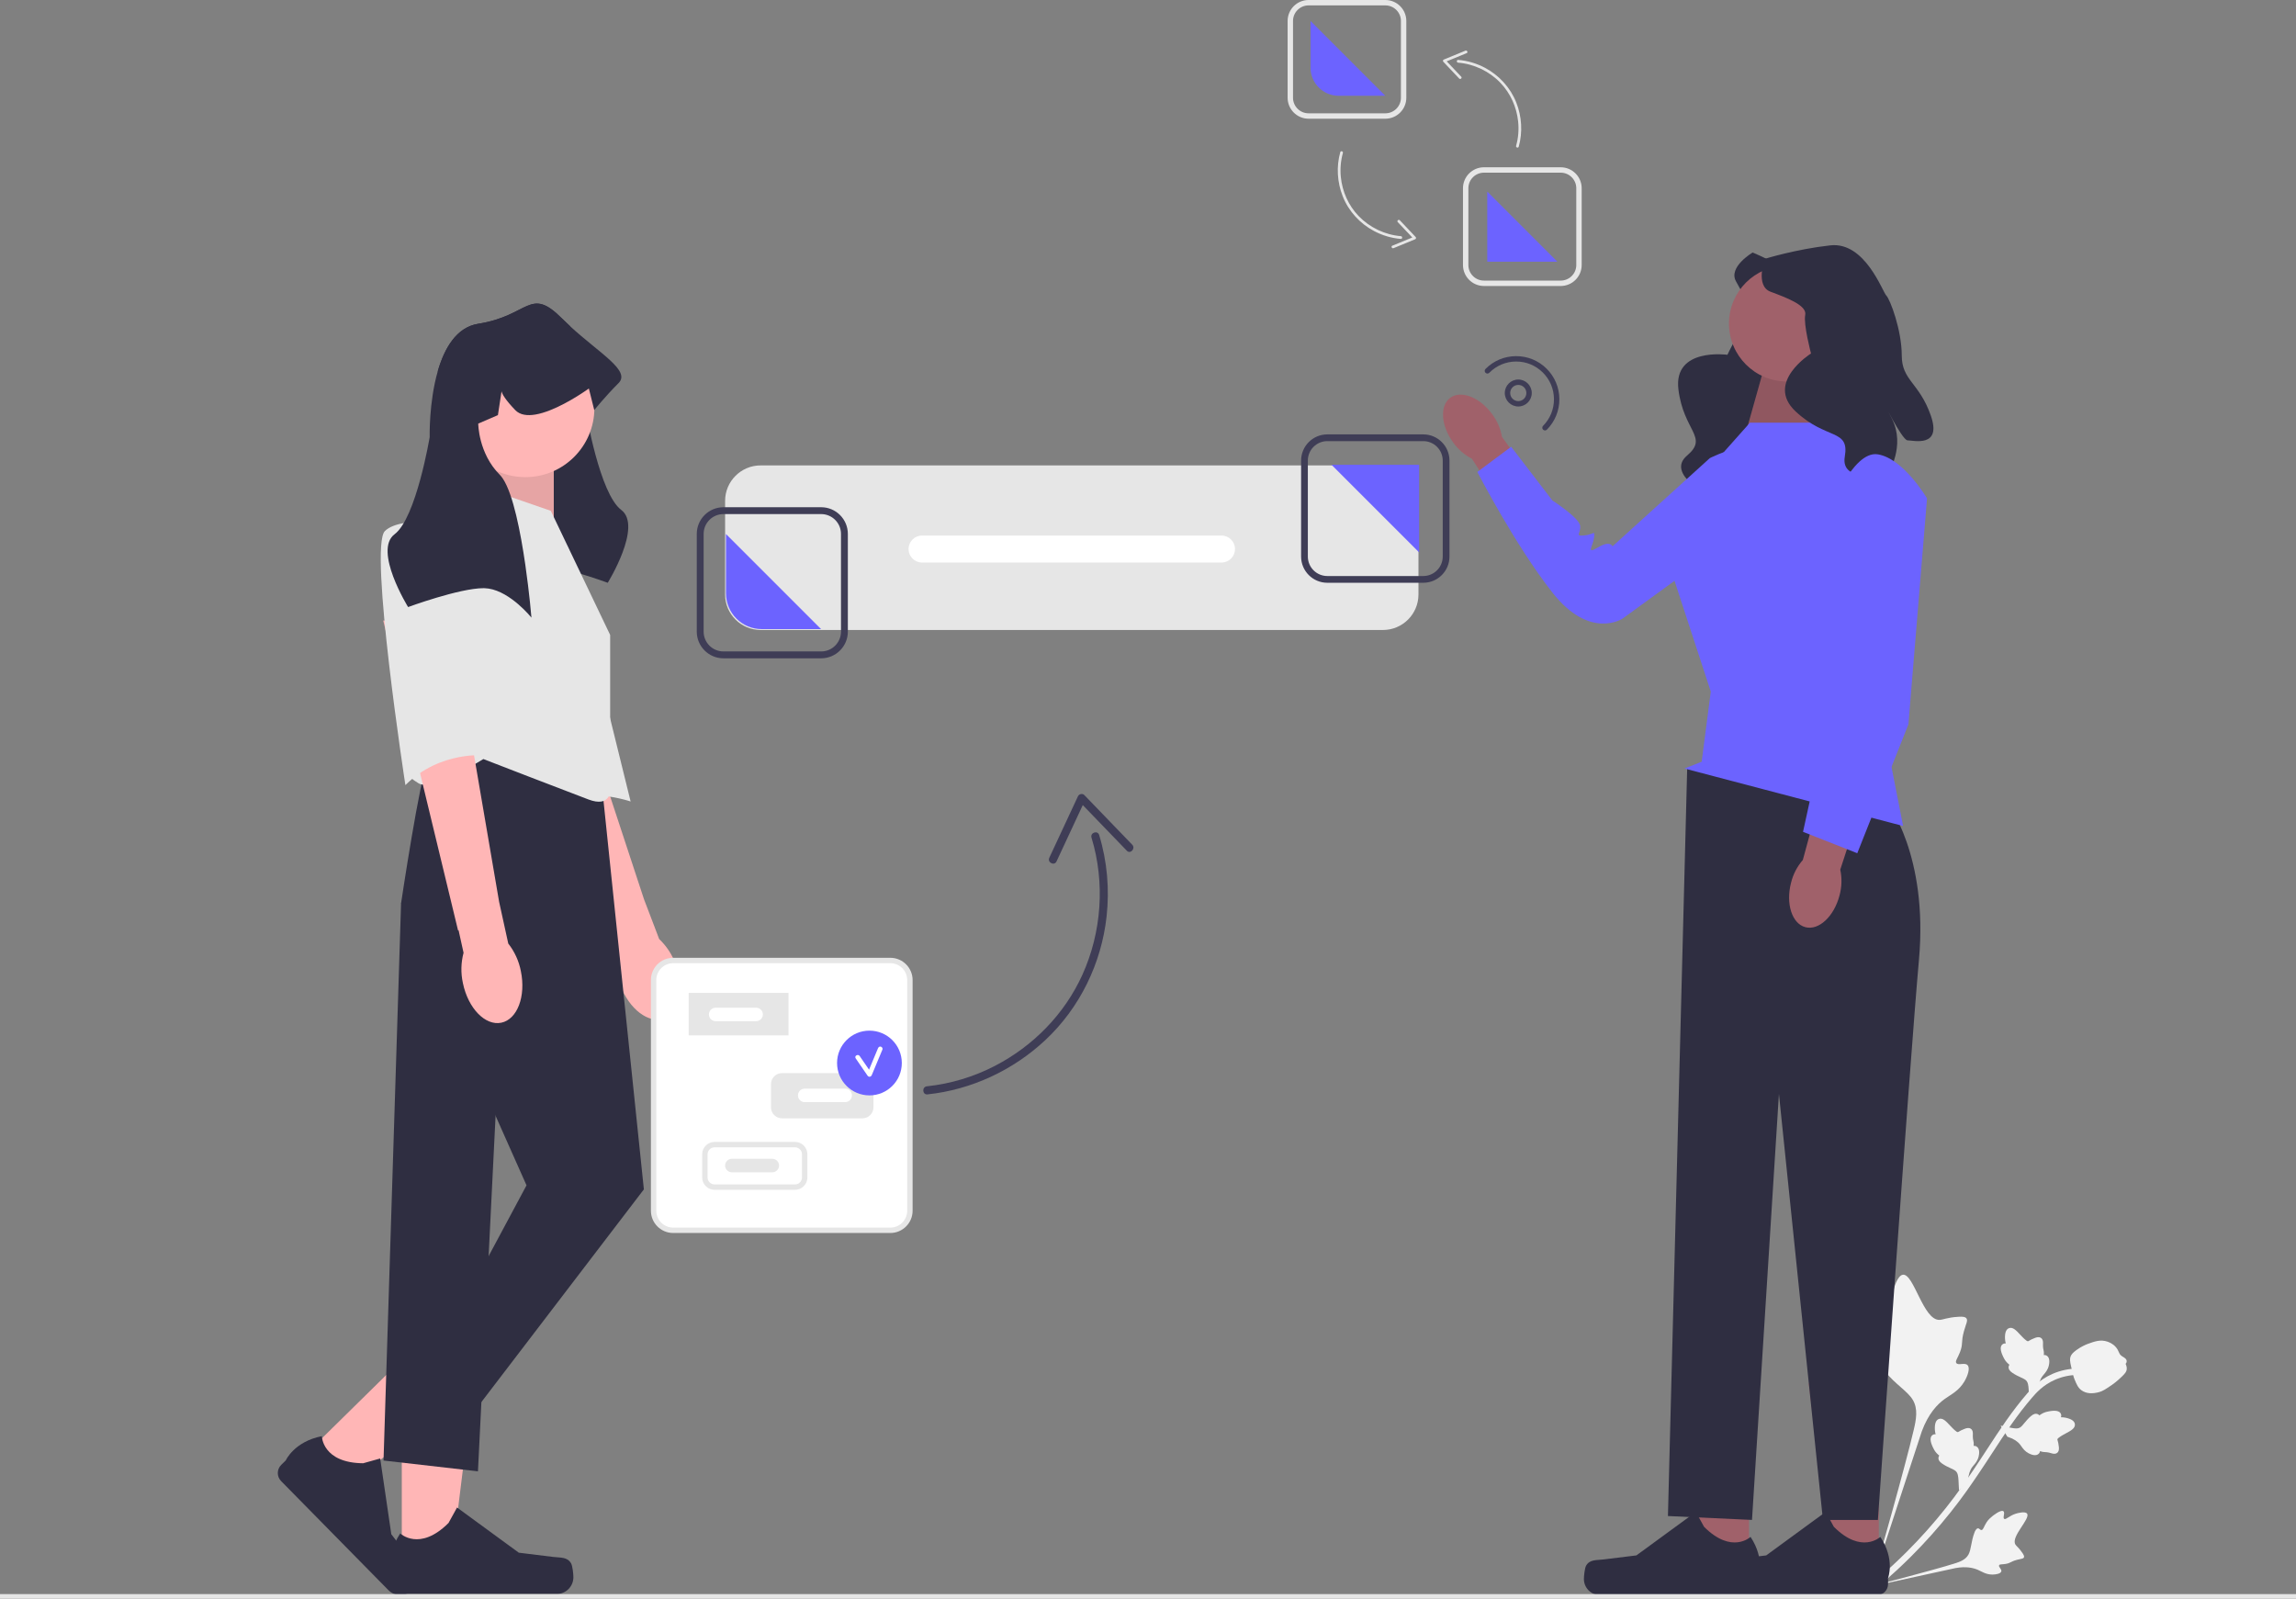 <svg xmlns="http://www.w3.org/2000/svg" width="851.034" height="592.528" viewBox="0 0 851.034 592.528" xmlns:xlink="http://www.w3.org/1999/xlink"><rect x="0" y="0" width="851.034" height="592.528" fill="#808080" stroke="none"/><path d="M225.265,216s-19-7-28-7c-.86,0-1.71,.1-2.56,.28-5.76,1.22-11.06,6.17-13.6,8.87-.99,1.06-1.56,1.77-1.56,1.77,0,0,.06-.69,.18-1.9,.59-6.36,2.77-27.23,6.68-40.59,1.4-4.77,3.01-8.58,4.86-10.43,4.31-4.32,6.3-9.5,7.22-13.36,.78-3.31,.78-5.64,.78-5.64l-7.29-3.14-1.35-8.82c-.24,1.04-1.35,3.07-5.08,6.96-.32,.33-.67,.61-1.04,.85-5.38,3.38-16.35-2.5-22.26-6.2,2.46-8.55,6.92-16.37,15.02-17.65,19-3,19-14,31-2,.99,.99,1.99,1.94,2.99,2.86,3.84,7.34,5.24,17.18,5.74,24.02,.36,4.79,.27,8.12,.27,8.12,0,0,5,30,13,36s-5,27-5,27Z" fill="#2f2e41"/><polygon points="188.265 168 174.753 187.819 205.265 196 205.265 168 188.265 168" fill="#ffb6b6"/><polygon points="188.265 168 174.753 187.819 205.265 196 205.265 168 188.265 168" opacity=".1"/><g><path d="M696.217,484.943c1.451-.576,3.298,2.667,4.544,2.09,1.242-.575-.161-3.996,.975-8.458,.205-.805,1.496-5.876,3.619-6.108,4.025-.441,7.5,16.889,13.514,16.741,1.32-.032,2.902-.91,7.006-1.15,1.633-.095,2.519-.023,2.981,.561,.654,.829-.119,1.964-.898,4.769-1.167,4.207-.247,4.61-1.459,7.749-.9,2.331-1.88,3.333-1.382,4.061,.705,1.029,3.122-.314,4.173,.786,1.073,1.122-.001,4.029-1.122,5.961-2.105,3.625-4.988,4.862-7.42,6.627-2.643,1.918-5.987,5.356-8.43,11.992l-19.553,59.691c3.753-12.448,13.476-47.01,16.573-60.252,.894-3.823,1.685-7.79-.364-11.179-1.973-3.263-6.34-5.597-10.351-10.59-.468-.583-1.752-2.223-1.227-3.317,.434-.905,1.708-.613,2.125-1.452,.56-1.125-1.278-2.564-2.679-5.442-.988-2.03-1.256-3.744-1.487-5.218-.07-.444-1.069-7.095,.863-7.862l0,0Z" fill="#f2f2f2"/><path d="M742.589,560.129c.701,.546-.357,2.388,.285,2.833,.641,.443,1.915-1.232,4.432-1.962,.454-.132,3.315-.961,4.042,.014,1.378,1.848-6.125,8.554-4.317,11.463,.397,.638,1.284,1.162,2.586,3.107,.518,.774,.738,1.23,.585,1.625-.218,.56-.998,.508-2.6,.935-2.402,.641-2.334,1.209-4.224,1.52-1.404,.231-2.178,.039-2.392,.493-.302,.643,1.055,1.442,.818,2.275-.241,.85-1.978,1.162-3.25,1.169-2.386,.013-3.826-1.045-5.394-1.73-1.704-.744-4.356-1.393-8.318-.677l-34.938,7.626c7.193-1.75,26.961-6.95,34.354-9.251,2.134-.664,4.309-1.421,5.382-3.404,1.032-1.91,.918-4.727,2.211-8.136,.151-.398,.586-1.501,1.274-1.559,.569-.048,.794,.661,1.326,.624,.714-.05,.889-1.367,1.898-2.885,.711-1.07,1.475-1.697,2.132-2.235,.198-.162,3.174-2.572,4.107-1.845l-0,0Z" fill="#f2f2f2"/><path d="M726.124,552.442l3.345-3.456,.028-.436c.128-2.018,.672-3.666,1.616-4.899,.15-.196,.31-.385,.473-.577,.646-.761,1.449-1.707,1.821-3.245,.206-.859,.54-2.957-.812-3.71-.361-.206-.724-.247-1.046-.216,.006-.065,.012-.131,.019-.201,.067-.867-.041-1.344-.145-1.804-.08-.353-.163-.718-.177-1.44-.006-.317,.004-.583,.012-.807,.024-.678,.017-1.515-.712-2.063-.799-.559-1.695-.233-2.289-.018-1.059,.384-1.694,.759-2.116,1.008-.154,.091-.327,.193-.393,.216-.531,.173-2.286-1.728-2.951-2.439-1.489-1.605-2.777-2.993-4.218-2.386-1.032,.434-1.495,1.703-1.41,3.877,.027,.677,.152,1.272,.288,1.768-.394-.047-.825,.013-1.222,.325h0c-.938,.739-.86,2.267,.23,4.543,.269,.567,.634,1.327,1.359,2.117,.341,.372,.683,.662,.979,.905-.129,.18-.235,.402-.279,.68-.131,.817,.309,1.595,1.343,2.288,1.125,.778,2.175,1.26,3.1,1.686,.807,.373,1.501,.696,1.941,1.085,.807,.734,.938,1.935,1.026,3.429l.189,3.771,0,0Z" fill="#f2f2f2"/><path d="M741.553,528.4l2.494,4.112,.415,.138c1.92,.636,3.376,1.58,4.329,2.805,.152,.195,.293,.398,.438,.604,.572,.818,1.283,1.835,2.677,2.584,.779,.417,2.723,1.272,3.794,.155,.291-.297,.422-.637,.474-.957,.061,.023,.123,.045,.19,.069,.821,.285,1.31,.301,1.781,.317,.362,.012,.736,.024,1.438,.194,.308,.074,.563,.152,.777,.217,.65,.195,1.461,.401,2.176-.165,.743-.631,.655-1.581,.598-2.209-.103-1.122-.304-1.831-.439-2.302-.049-.172-.104-.366-.109-.435-.033-.557,2.251-1.773,3.108-2.236,1.93-1.033,3.6-1.927,3.378-3.475-.158-1.108-1.268-1.878-3.393-2.347-.662-.146-1.269-.176-1.783-.17,.146-.369,.197-.801-.004-1.264h0c-.477-1.095-1.975-1.407-4.453-.93-.617,.117-1.444,.277-2.392,.777-.446,.236-.813,.493-1.124,.718-.142-.171-.329-.329-.587-.442-.757-.334-1.621-.105-2.554,.719-1.038,.891-1.77,1.784-2.417,2.571-.565,.686-1.054,1.276-1.542,1.602-.914,.594-2.109,.417-3.577,.123l-3.695-.773,0,0Z" fill="#f2f2f2"/><path d="M752.126,518.774l3.345-3.456,.028-.436c.128-2.018,.672-3.666,1.616-4.899,.15-.196,.31-.385,.473-.577,.646-.761,1.449-1.707,1.821-3.245,.206-.859,.54-2.957-.812-3.71-.361-.206-.724-.247-1.046-.216,.006-.065,.012-.131,.019-.201,.067-.867-.041-1.344-.145-1.804-.08-.353-.163-.718-.177-1.44-.006-.317,.004-.583,.012-.807,.024-.678,.017-1.515-.712-2.063-.799-.559-1.695-.233-2.289-.018-1.059,.384-1.694,.759-2.116,1.008-.154,.091-.327,.193-.393,.216-.531,.173-2.286-1.728-2.951-2.439-1.489-1.605-2.777-2.993-4.218-2.386-1.032,.434-1.495,1.703-1.41,3.877,.027,.677,.152,1.272,.288,1.768-.394-.047-.825,.013-1.222,.325h0c-.938,.739-.86,2.267,.23,4.543,.269,.567,.634,1.327,1.359,2.117,.341,.372,.683,.662,.979,.905-.129,.18-.235,.402-.279,.68-.131,.817,.309,1.595,1.343,2.288,1.125,.778,2.175,1.26,3.1,1.686,.807,.373,1.501,.696,1.941,1.085,.807,.734,.938,1.935,1.026,3.429l.189,3.771,0,0Z" fill="#f2f2f2"/><path d="M691.546,589.215l1.176,.115,.899-.767-.899,.767,.842,.82c.081-.075,.284-.233,.598-.483,1.72-1.372,6.957-5.545,14.269-12.839,5.105-5.092,10.013-10.589,14.592-16.34,4.586-5.761,7.717-10.385,10.234-14.101,1.898-2.803,3.662-5.506,5.378-8.14,4.588-7.036,8.923-13.682,14.647-20.325,1.277-1.484,3.937-4.571,8.465-6.544,2.626-1.144,5.492-1.748,8.517-1.791l-.034-2.365c-3.341,.05-6.514,.72-9.43,1.991-5.02,2.188-7.918,5.552-9.311,7.168-5.825,6.761-10.201,13.471-14.833,20.575-1.711,2.624-3.467,5.316-5.357,8.107-2.494,3.682-5.598,8.266-10.125,13.952-4.523,5.683-9.372,11.113-14.412,16.141-7.221,7.202-12.38,11.312-14.075,12.663-.904,.722-1.094,.873-1.143,1.397l0-0Z" fill="#f2f2f2"/><path d="M771.4,515.206c.077,.059,.156,.117,.239,.173,1.659,1.144,3.87,1.33,6.573,.553,1.269-.367,2.329-1.086,4.441-2.519,.326-.22,1.961-1.355,3.845-3.198,1.232-1.204,1.644-1.787,1.761-2.492,.132-.785-.049-1.543-.388-2.222,.162-.161,.285-.36,.353-.608,.284-1.026-.643-1.578-1.14-1.883-.255-.15-.574-.335-.873-.593-.473-.403-.624-.753-.855-1.281-.22-.506-.495-1.134-1.089-1.824-1.168-1.365-2.639-1.872-3.123-2.039-2.544-.888-4.755-.086-7.316,.844-.512,.188-2.329,.907-4.259,2.327-1.392,1.025-1.79,1.65-2.013,2.172-.46,1.071-.311,2.002,.197,4.197,.528,2.295,.795,3.445,1.138,4.285,.801,1.951,1.304,3.177,2.51,4.108l-0,0Z" fill="#f2f2f2"/></g><g><g><polygon points="696.398 580.664 678.78 580.663 670.399 512.706 696.402 512.708 696.398 580.664" fill="#a0616a"/><path d="M636.036,580.265h0c-.549,.924-.838,3.906-.838,4.98h0c0,3.302,2.677,5.98,5.98,5.98h54.562c2.253,0,4.079-1.826,4.079-4.079v-2.272s2.699-6.827-2.858-15.242c0,0-6.907,6.589-17.227-3.731l-3.043-5.513-22.03,16.111-12.211,1.503c-2.671,.329-5.04-.051-6.414,2.263h-0Z" fill="#2f2e41"/></g><g><polygon points="648.289 580.664 630.671 580.663 622.289 512.706 648.292 512.708 648.289 580.664" fill="#a0616a"/><path d="M587.927,580.265h0c-.549,.924-.838,3.906-.838,4.98h0c0,3.302,2.677,5.98,5.98,5.98h54.562c2.253,0,4.079-1.826,4.079-4.079v-2.272s2.699-6.827-2.858-15.242c0,0-6.907,6.589-17.227-3.731l-3.043-5.513-22.03,16.111-12.211,1.503c-2.671,.329-5.04-.051-6.414,2.263h-0Z" fill="#2f2e41"/></g><path d="M649.641,93.591s-9.176,5.381-6.167,10.703c3.009,5.322,7.205,12.571,4.359,14.854-2.846,2.283-7.545,12.349-7.545,12.349,0,0-20.057-2.801-18.174,12.779,1.883,15.58,11.306,17.704,3.229,24.558-8.076,6.854,8.394,15.052,8.394,15.052,0,0,11.37-3.543,13.964-14.439,2.594-10.896-2.312,8.331-.667,9.71,1.646,1.379,8.035,10.466,12.556-1.616,4.521-12.082,.044-16.766,6.018-23.897,5.974-7.131,10.036-18.664,9.858-20.68-.178-2.016,6.834-20.413-3.959-27.588-10.792-7.175-21.866-11.785-21.866-11.785Z" fill="#2f2e41"/><polygon points="653.856 136.374 647.361 159.459 683.007 159.459 671.269 131.015 653.856 136.374" fill="#a0616a"/><polygon points="653.856 136.374 647.361 159.459 683.007 159.459 671.269 131.015 653.856 136.374" opacity=".1"/><path d="M699.522,297.5s15.227,19.38,11.766,58.139c-3.461,38.759-15.227,207.712-15.227,207.712h-20.374l-16.309-157.879-9.981,157.879-31.16-1.443,7.133-277.056,74.152,12.649Z" fill="#2f2e41"/><g><path id="uuid-15dc6cf4-99a2-4708-8e21-b6a3347dd403-348" d="M538.661,164.046c-4.591-6.249-5.088-13.684-1.11-16.605,3.978-2.921,10.922-.223,15.514,6.03,1.868,2.472,3.118,5.356,3.643,8.41l19.118,26.725-12.732,8.704-17.495-27.27c-2.758-1.415-5.137-3.471-6.938-5.994Z" fill="#a0616a"/><path d="M655.645,189.84l-54.198,39.424s-12.026,8.092-25.935-9.517c-13.909-17.609-27.921-44.825-27.921-44.825l12.536-9.331,15.28,19.912s10.089,6.472,10.308,9.46-2.128,3.761,1.458,3.499,4.039-2.283,3.667,.841c-.372,3.124-3.142,6.331,1.465,3.59s5.379-.394,5.379-.394l36.064-32.687s21.414-11.183,24.258,3.03c2.844,14.213-2.36,16.998-2.36,16.998Z" fill="#6c63ff"/></g><polygon points="648.651 156.652 680.396 156.652 709.558 202.332 697.446 265.662 705.405 306.151 624.371 284.851 630.746 282.327 634.116 256.318 619.582 211.935 632.04 175.339 648.651 156.652" fill="#6c63ff"/><path d="M683.792,119.924c0,11.856-9.611,21.467-21.467,21.467-11.856,0-21.467-9.611-21.467-21.467,0-11.856,9.611-21.467,21.467-21.467,11.856,0,21.467,9.611,21.467,21.467Z" fill="#a0616a"/><path d="M654.096,95.952s-3.578,10.018,2.147,12.165c5.725,2.147,13.596,5.009,12.88,8.587s2.147,14.311,2.147,14.311c0,0-17.174,10.733-5.725,21.467,11.449,10.733,20.036,6.311,18.247,16.751-1.789,10.441,16.1,6.147,16.1,6.147,0,0,6.44-10.018,1.431-20.036-5.009-10.018,3.578,7.871,5.725,7.871s12.88,2.862,8.587-9.302-10.733-12.88-10.733-22.183c0-9.302-4.293-20.751-5.725-22.183-1.431-1.431-7.871-20.036-20.751-18.605s-24.329,5.009-24.329,5.009Z" fill="#2f2e41"/><g><path id="uuid-800338dd-1caa-42bd-b73f-d0ae9c40b57c-349" d="M681.846,331.85c-2.014,7.805-7.673,13.092-12.64,11.81-4.967-1.282-7.359-8.648-5.344-16.455,.762-3.13,2.263-6.031,4.377-8.462l8.95-32.961,15.378,4.53-10.456,32.013c.674,3.151,.583,6.418-.265,9.526Z" fill="#a0616a"/><path d="M677.768,190.403s8.71-23.539,18.257-22.006c9.546,1.533,18.25,16.329,18.25,16.329l-6.901,83.734-18.956,47.784-20.107-7.927,10.444-47.754-.987-70.158Z" fill="#6c63ff"/></g></g><g><polygon points="148.927 579.83 167.238 579.828 175.948 509.201 148.924 509.203 148.927 579.83" fill="#ffb6b6"/><path d="M211.662,579.415h0c.57,.96,.871,4.059,.871,5.176h0c0,3.432-2.782,6.215-6.215,6.215h-56.706c-2.341,0-4.24-1.898-4.24-4.24v-2.361s-2.805-7.096,2.97-15.841c0,0,7.178,6.848,17.904-3.878l3.163-5.73,22.895,16.744,12.691,1.562c2.776,.342,5.238-.053,6.666,2.352h0Z" fill="#2f2e41"/></g><g><polygon points="111.532 540.76 124.374 553.811 180.83 510.489 161.876 491.226 111.532 540.76" fill="#ffb6b6"/><path d="M155.824,585.189h0c-.285,1.08-2.283,3.468-3.079,4.251h0c-2.447,2.407-6.381,2.375-8.789-.072l-39.768-40.423c-1.642-1.669-1.62-4.353,.049-5.996l1.683-1.656s3.091-6.976,13.376-8.992c0,0,.152,9.919,15.32,10.043l6.303-1.764,4.12,28.064,7.786,10.142c1.704,2.219,3.711,3.697,2.998,6.402l0,0Z" fill="#2f2e41"/></g><g><path d="M225.202,346.001l-44.409-109.485,24.834-3.713,33.069,100.475,5.641,14.791c2.768,2.61,4.872,5.844,6.134,9.434,3.282,8.94,1.331,17.877-4.356,19.965-5.687,2.088-12.957-3.464-16.237-12.401-1.36-3.554-1.849-7.383-1.426-11.165l-3.059-7.975-.19,.076Z" fill="#ffb6b6"/><path d="M211.104,205.189l22.642,91.878s-24.522-8.467-35.456,6.313c0,0-24.915-93.56-19.869-100.382,5.047-6.821,30.048-8.673,32.526,1.136" fill="#e6e6e6"/></g><path d="M222.659,286.836l16,154-68,89-17-13,41.5-77.5-46.5-104.5s7-47,10-53c3-6,64,5,64,5Z" fill="#2f2e41"/><polygon points="157.659 325.836 148.659 334.836 142.159 541.336 177.159 545.336 185.409 378.895 157.659 325.836" fill="#2f2e41"/><path d="M178.159,180.336l26,9,22,46v57.764s0,6.236-8,3.236c-8-3-39-15-39-15,0,0-19,12-24,9-5-3-5-4.906-5-8.953,0-4.047-5.5-40.547-5.5-40.547l18-46,15.5-14.5Z" fill="#e6e6e6"/><path d="M169.779,344.849l-27.73-114.849h25.11l17.846,104.26,3.391,15.463c2.352,2.99,3.954,6.501,4.671,10.237,1.924,9.327-1.327,17.877-7.261,19.101-5.934,1.224-12.302-5.342-14.224-14.666-.82-3.716-.737-7.575,.241-11.253l-1.846-8.34-.199,.047Z" fill="#ffb6b6"/><path d="M174.659,203.836l5.606,76.164s-17-2-30,11c0,0-13.606-88.164-7.606-94.164,6-6,31-4.134,32,5.933" fill="#e6e6e6"/><path d="M512.612,233.5h-230.693c-7.253,0-13.153-5.9-13.153-13.153v-34.693c0-7.253,5.9-13.153,13.153-13.153h243.847v47.847c0,7.253-5.9,13.153-13.153,13.153Z" fill="#e6e6e6"/><path d="M572.664,159.542c-.254,0-.508-.096-.703-.289-.393-.388-.397-1.021-.009-1.414,2.628-2.66,4.063-6.185,4.041-9.924-.022-3.74-1.5-7.247-4.16-9.875-2.64-2.608-6.13-4.042-9.838-4.042-.029,0-.058,0-.086,0-3.74,.022-7.247,1.5-9.875,4.16-.389,.394-1.021,.396-1.414,.009-.393-.388-.397-1.021-.009-1.414,3.004-3.041,7.012-4.729,11.285-4.754,.033-0,.066-0,.099-0,4.237,0,8.226,1.638,11.243,4.619,3.04,3.004,4.729,7.012,4.754,11.285,.026,4.274-1.614,8.302-4.618,11.342-.196,.198-.454,.297-.711,.297Z" fill="#3f3d56"/><path d="M452.765,208.5h-111c-2.757,0-5-2.243-5-5s2.243-5,5-5h111c2.757,0,5,2.243,5,5s-2.243,5-5,5Z" fill="#fff"/><path d="M562.765,150.665c-2.757,0-5-2.243-5-5s2.243-5,5-5,5,2.243,5,5-2.243,5-5,5Zm0-8c-1.654,0-3,1.346-3,3s1.346,3,3,3,3-1.346,3-3-1.346-3-3-3Z" fill="#3f3d56"/><rect x="242.265" y="356" width="95" height="100" rx="7.252" ry="7.252" fill="#fff"/><path d="M330.013,457h-80.496c-4.55,0-8.252-3.702-8.252-8.252v-85.496c0-4.55,3.702-8.252,8.252-8.252h80.496c4.55,0,8.252,3.702,8.252,8.252v85.496c0,4.55-3.702,8.252-8.252,8.252Zm-80.496-100c-3.447,0-6.252,2.805-6.252,6.252v85.496c0,3.447,2.805,6.252,6.252,6.252h80.496c3.447,0,6.252-2.805,6.252-6.252v-85.496c0-3.447-2.805-6.252-6.252-6.252h-80.496Z" fill="#e6e6e6"/><rect x="255.265" y="368" width="37" height="15.759" fill="#e6e6e6"/><path d="M319.665,414.5h-29.8c-2.261,0-4.1-1.84-4.1-4.101v-8.559c0-2.261,1.839-4.1,4.1-4.1h29.8c2.261,0,4.1,1.839,4.1,4.1v8.559c0,2.261-1.839,4.101-4.1,4.101Z" fill="#e6e6e6"/><path d="M294.665,441h-29.8c-2.537,0-4.6-2.063-4.6-4.601v-8.559c0-2.536,2.063-4.6,4.6-4.6h29.8c2.537,0,4.6,2.063,4.6,4.6v8.559c0,2.537-2.063,4.601-4.6,4.601Zm-29.8-15.759c-1.434,0-2.6,1.166-2.6,2.6v8.559c0,1.434,1.167,2.601,2.6,2.601h29.8c1.434,0,2.6-1.167,2.6-2.601v-8.559c0-1.434-1.167-2.6-2.6-2.6h-29.8Z" fill="#e6e6e6"/><path d="M280.265,378.5h-15c-1.378,0-2.5-1.121-2.5-2.5s1.122-2.5,2.5-2.5h15c1.378,0,2.5,1.121,2.5,2.5s-1.122,2.5-2.5,2.5Z" fill="#fff"/><path d="M313.265,408.5h-15c-1.378,0-2.5-1.121-2.5-2.5s1.122-2.5,2.5-2.5h15c1.378,0,2.5,1.121,2.5,2.5s-1.122,2.5-2.5,2.5Z" fill="#fff"/><path d="M286.265,434.5h-15c-1.378,0-2.5-1.121-2.5-2.5s1.122-2.5,2.5-2.5h15c1.378,0,2.5,1.121,2.5,2.5s-1.122,2.5-2.5,2.5Z" fill="#e6e6e6"/><g><path d="M343.776,405.627c16.294-1.715,31.747-8.951,43.694-20.131,12.785-11.964,20.785-28.426,22.697-45.804,1.116-10.143,.228-20.432-2.752-30.198-.564-1.847-3.404-.88-2.84,.968,5.075,16.628,3.789,35.01-3.38,50.837-6.618,14.609-18.263,26.449-32.477,33.793-7.819,4.04-16.398,6.62-25.148,7.541-1.913,.201-1.722,3.197,.206,2.994h0Z" fill="#3f3d56"/><path d="M391.609,319.286l10.633-22.817-2.338,.44,17.768,18.41c1.344,1.393,3.333-.855,1.999-2.237l-17.768-18.41c-.665-.689-1.95-.392-2.338,.44l-10.633,22.817c-.815,1.749,1.86,3.109,2.676,1.357h0Z" fill="#3f3d56"/></g><g><circle cx="322.265" cy="394" r="12" fill="#6c63ff"/><path d="M326.494,387.928c-.494-.136-.875,.17-1.054,.599-1.106,2.648-2.212,5.297-3.318,7.945-1.156-1.684-2.312-3.368-3.469-5.052-.621-.904-2.107-.047-1.48,.865,1.463,2.131,2.926,4.262,4.389,6.393,.448,.652,1.281,.479,1.567-.205,1.321-3.164,2.643-6.327,3.964-9.491,.178-.427-.193-.943-.599-1.054Z" fill="#fff"/></g><rect id="uuid-fd87b38b-9a3a-463a-bd94-d3d374d132bf" y="590.845" width="851.034" height="1.683" fill="#e6e6e6"/><g><path d="M304.374,244h-36.218c-5.454,0-9.891-4.437-9.891-9.891v-36.218c0-5.454,4.437-9.891,9.891-9.891h36.218c5.454,0,9.891,4.437,9.891,9.891v36.218c0,5.454-4.437,9.891-9.891,9.891Zm-36.218-53.455c-4.051,0-7.346,3.295-7.346,7.346v36.218c0,4.051,3.295,7.346,7.346,7.346h36.218c4.051,0,7.346-3.295,7.346-7.346v-36.218c0-4.051-3.295-7.346-7.346-7.346h-36.218Z" fill="#3f3d56"/><path d="M304.347,233.182h-21.99c-7.319,0-13.274-5.955-13.274-13.274v-21.99l35.263,35.263Z" fill="#6c63ff"/></g><g><path d="M513.494,44h-28.457c-4.285,0-7.771-3.486-7.771-7.771V7.771c0-4.285,3.486-7.771,7.771-7.771h28.457c4.285,0,7.771,3.486,7.771,7.771v28.457c0,4.285-3.486,7.771-7.771,7.771ZM485.037,2c-3.183,0-5.771,2.589-5.771,5.771v28.457c0,3.183,2.589,5.771,5.771,5.771h28.457c3.183,0,5.771-2.589,5.771-5.771V7.771c0-3.183-2.589-5.771-5.771-5.771h-28.457Z" fill="#e6e6e6"/><path d="M513.472,35.5h-17.278c-5.75,0-10.429-4.679-10.429-10.429V7.793l27.707,27.707Z" fill="#6c63ff"/></g><path d="M578.494,106h-28.457c-4.285,0-7.771-3.486-7.771-7.771v-28.457c0-4.285,3.486-7.771,7.771-7.771h28.457c4.285,0,7.771,3.486,7.771,7.771v28.457c0,4.285-3.486,7.771-7.771,7.771Zm-28.457-42c-3.183,0-5.771,2.589-5.771,5.771v28.457c0,3.183,2.589,5.771,5.771,5.771h28.457c3.183,0,5.771-2.589,5.771-5.771v-28.457c0-3.183-2.589-5.771-5.771-5.771h-28.457Z" fill="#e6e6e6"/><polygon points="551.265 71 551.265 97 577.265 97 551.265 71" fill="#6c63ff"/><g><path d="M482.265,206.286v-35.571c0-5.356,4.358-9.714,9.714-9.714h35.571c5.356,0,9.714,4.358,9.714,9.714v35.571c0,5.356-4.358,9.714-9.714,9.714h-35.571c-5.356,0-9.714-4.358-9.714-9.714Zm9.714-42.786c-3.978,0-7.214,3.236-7.214,7.214v35.571c0,3.978,3.236,7.214,7.214,7.214h35.571c3.978,0,7.214-3.236,7.214-7.214v-35.571c0-3.978-3.236-7.214-7.214-7.214h-35.571Z" fill="#3f3d56"/><polygon points="493.515 172.25 526.015 172.25 526.015 204.75 493.515 172.25" fill="#6c63ff"/></g><circle cx="194.729" cy="151.263" r="25.585" fill="#ffb6b6"/><path d="M229.265,142c-5,5-9,10-9,10l-2-8s-.46,.34-1.27,.88c-3.17,2.16-11.68,7.59-18.51,8.76-3.04,.52-5.74,.19-7.5-1.64-3.73-3.89-4.84-5.92-5.08-6.96l-1.35,8.82-7.29,3.14s0,10.98,8,19c.39,.39,.77,.87,1.14,1.43,3.82,5.76,6.56,19.86,8.3,31.85,1.54,10.66,2.28,19.64,2.28,19.64,0,0-7.57-9.48-15.88-10.77-.46-.07-.92-.12-1.38-.13-.15-.02-.31-.02-.46-.02-9,0-28,7-28,7,0,0-13-21-5-27s13-36,13-36c0,0-.33-12.84,2.98-24.35,2.46-8.55,6.92-16.37,15.02-17.65,19-3,19-14,31-2,.99,.99,1.99,1.94,2.99,2.86,11.18,10.28,22.6,16.55,18.01,21.14Z" fill="#2f2e41"/><g><path d="M562.932,54.36c1.497-5.366,1.144-11.158-.896-16.335-2.182-5.54-6.386-10.13-11.641-12.91-3.067-1.623-6.431-2.63-9.892-2.91-.655-.053-.704,.966-.049,1.019,5.892,.477,11.544,3.184,15.65,7.432,3.791,3.921,6.077,9.085,6.619,14.498,.299,2.978,.041,6.013-.764,8.895-.176,.63,.795,.945,.972,.31h0Z" fill="#e6e6e6"/><path d="M541.621,28.429l-5.883-6.218-.154,.794,8.045-3.313c.609-.251,.147-1.161-.457-.912l-8.045,3.313c-.301,.124-.368,.567-.154,.794l5.883,6.218c.451,.477,1.216-.199,.764-.676h0Z" fill="#e6e6e6"/></g><g><path d="M496.782,56.395c-1.497,5.366-1.144,11.158,.896,16.335,2.182,5.54,6.386,10.13,11.641,12.91,3.067,1.623,6.431,2.63,9.892,2.91,.655,.053,.704-.966,.049-1.019-5.892-.477-11.544-3.184-15.65-7.432-3.791-3.921-6.077-9.085-6.619-14.498-.299-2.978-.041-6.013,.764-8.895,.176-.63-.795-.945-.972-.31h0Z" fill="#e6e6e6"/><path d="M518.093,82.326l5.883,6.218,.154-.794-8.045,3.313c-.609,.251-.147,1.161,.457,.912l8.045-3.313c.301-.124,.368-.567,.154-.794l-5.883-6.218c-.451-.477-1.216,.199-.764,.676h0Z" fill="#e6e6e6"/></g></svg>